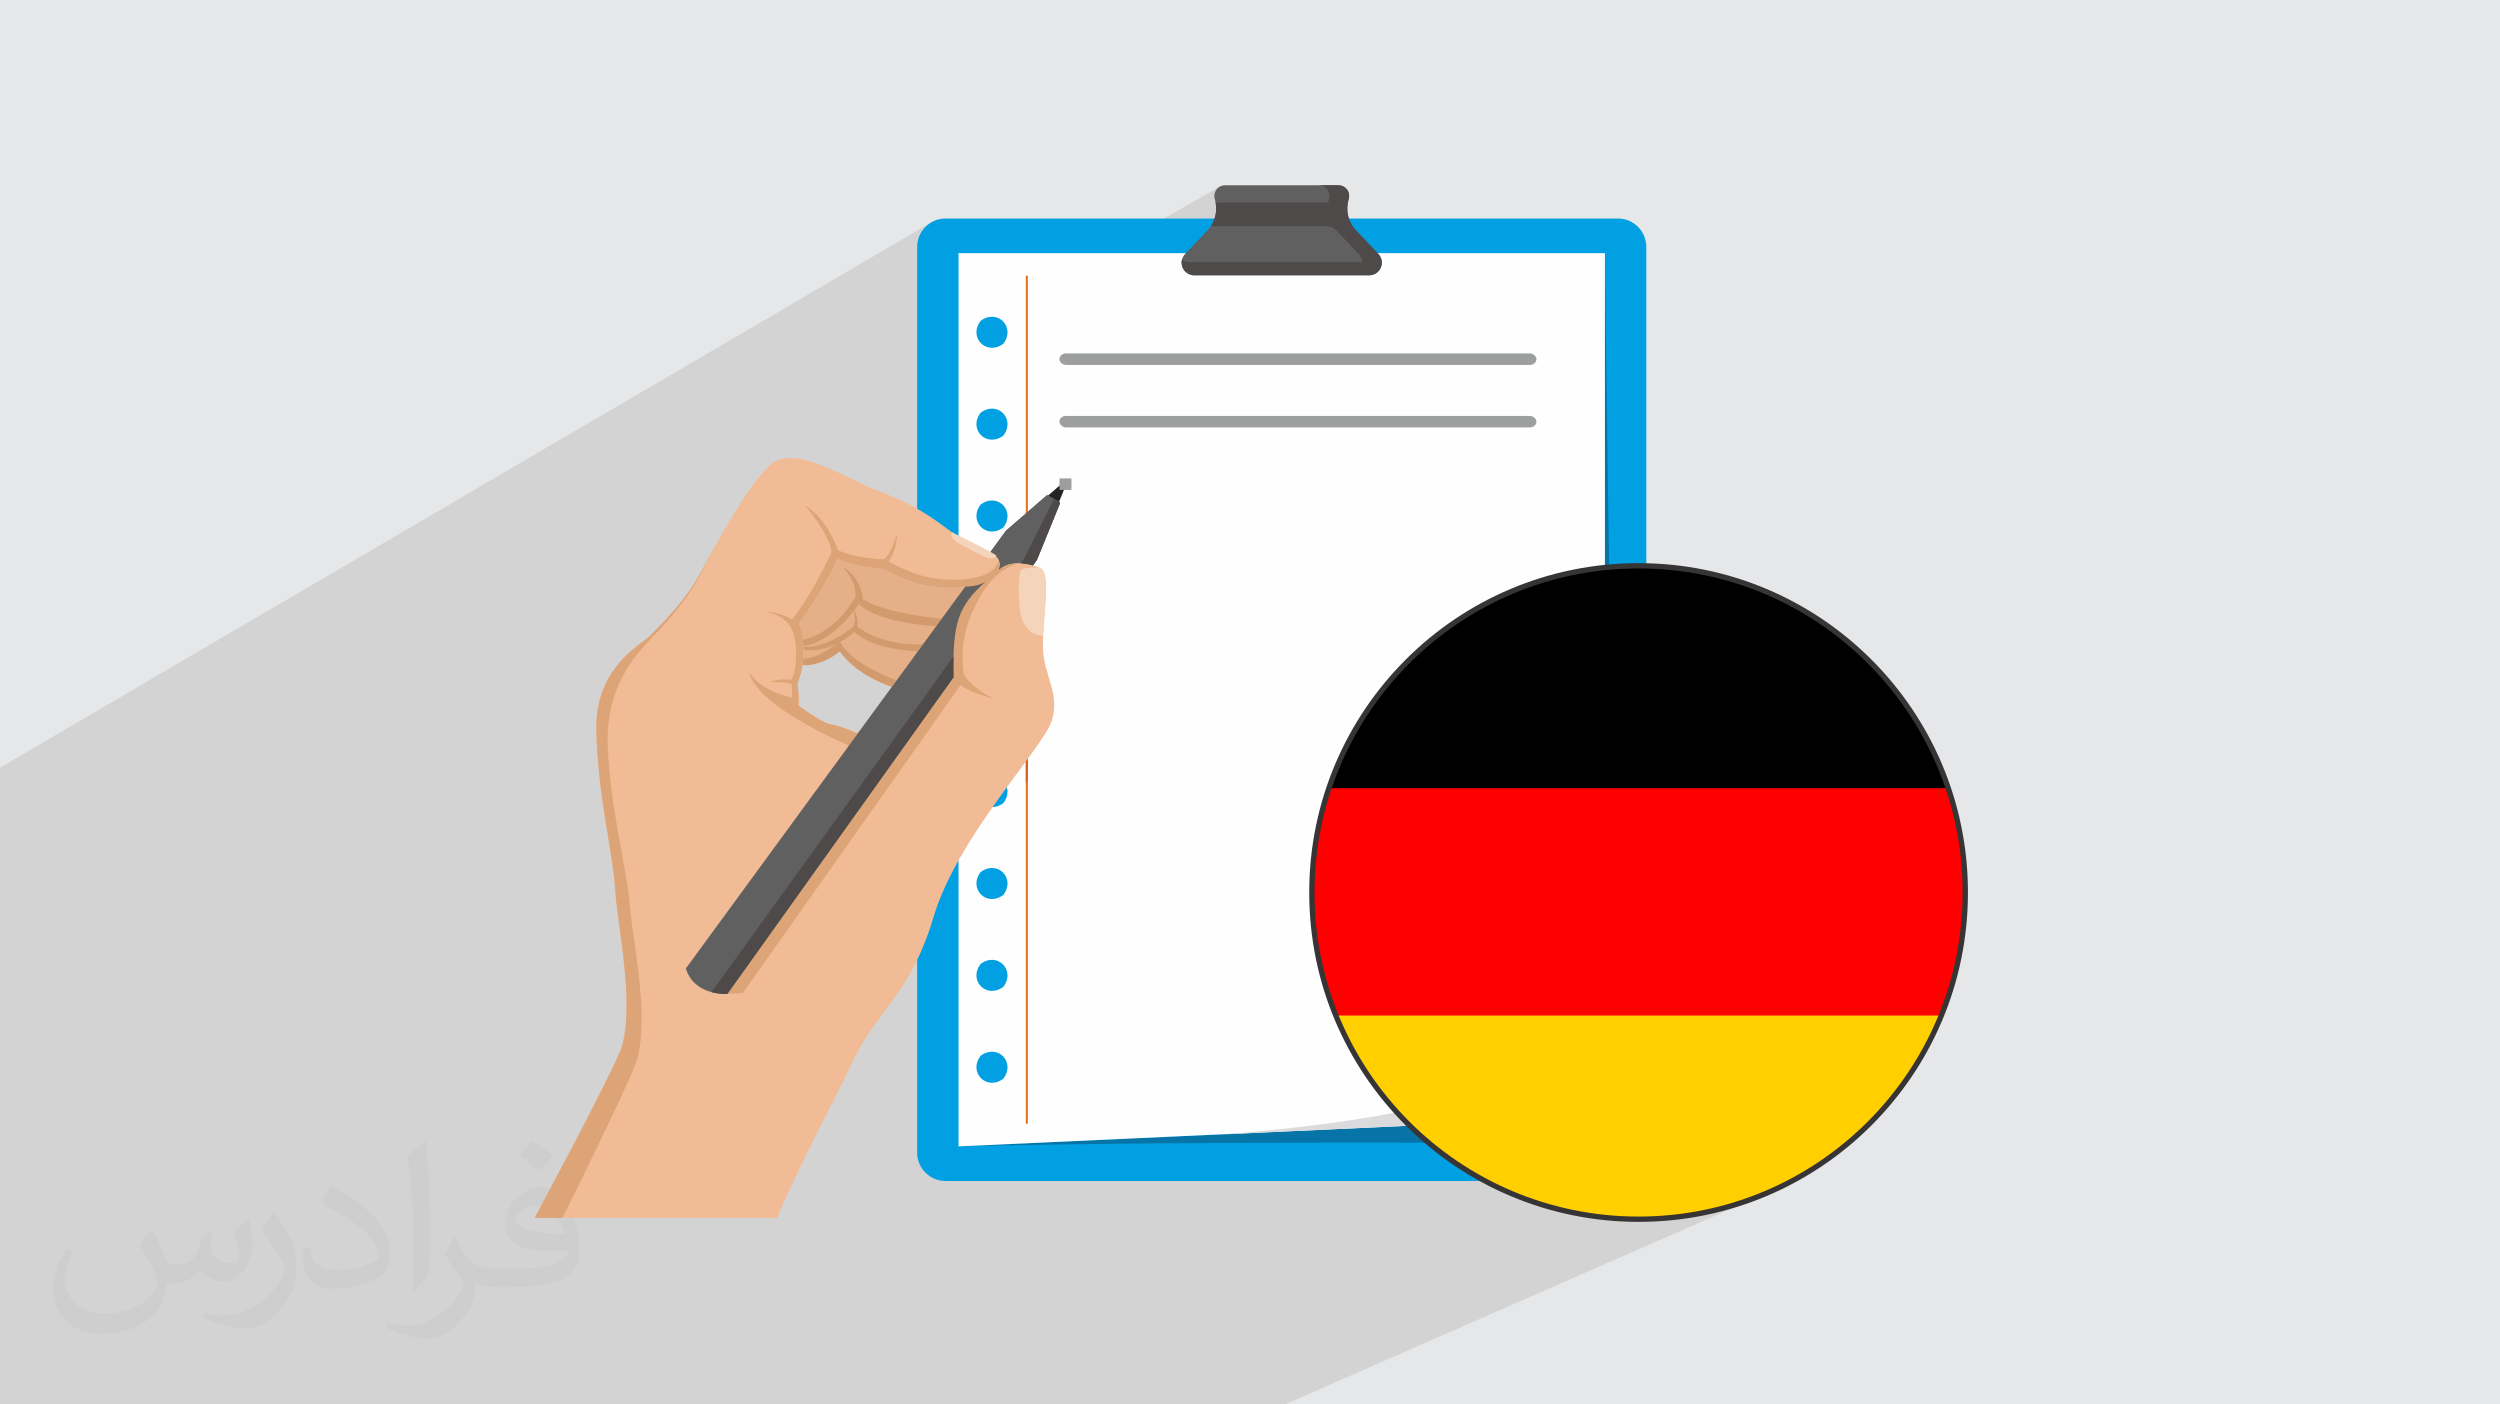 <?xml version="1.0" encoding="UTF-8"?>
<!DOCTYPE svg PUBLIC "-//W3C//DTD SVG 1.1//EN" "http://www.w3.org/Graphics/SVG/1.1/DTD/svg11.dtd">
<!-- Creator: CorelDRAW 2020 (64-Bit) -->
<svg xmlns="http://www.w3.org/2000/svg" xml:space="preserve" width="94.192mm" height="52.917mm" version="1.1" style="shape-rendering:geometricPrecision; text-rendering:geometricPrecision; image-rendering:optimizeQuality; fill-rule:evenodd; clip-rule:evenodd"
viewBox="0 0 9404.92 5283.66"
 xmlns:xlink="http://www.w3.org/1999/xlink"
 xmlns:xodm="http://www.corel.com/coreldraw/odm/2003">
 <defs>
  <style type="text/css">
   <![CDATA[
    .str0 {stroke:#373435;stroke-width:19.97;stroke-miterlimit:22.926}
    .fil21 {fill:none}
    .fil22 {fill:#9D9E9E}
    .fil18 {fill:black}
    .fil0 {fill:#E6E7E8}
    .fil19 {fill:#FE0000}
    .fil17 {fill:#FEFEFE}
    .fil20 {fill:#FFCF00}
    .fil5 {fill:#FEFEFE;fill-rule:nonzero}
    .fil6 {fill:#ED721D;fill-rule:nonzero}
    .fil15 {fill:#F4D5BC;fill-rule:nonzero}
    .fil14 {fill:#F1BC95;fill-rule:nonzero}
    .fil12 {fill:#E5B087;fill-rule:nonzero}
    .fil10 {fill:#D56125;fill-rule:nonzero}
    .fil16 {fill:#DDA478;fill-rule:nonzero}
    .fil7 {fill:#DBDADC;fill-rule:nonzero}
    .fil13 {fill:#D29A6D;fill-rule:nonzero}
    .fil8 {fill:#616060;fill-rule:nonzero}
    .fil9 {fill:#4E4A4A;fill-rule:nonzero}
    .fil11 {fill:#252422;fill-rule:nonzero}
    .fil4 {fill:#0774A7;fill-rule:nonzero}
    .fil3 {fill:#00A0E3;fill-rule:nonzero}
    .fil2 {fill:#373435;fill-opacity:0.031}
    .fil1 {fill:#2B2A29;fill-opacity:0.102}
   ]]>
  </style>
    <clipPath id="id0">
     <path d="M6164.3 2128.53c678.79,0 1229.06,550.27 1229.06,1229.06 0,678.79 -550.27,1229.06 -1229.06,1229.06 -678.79,0 -1229.06,-550.27 -1229.06,-1229.06 0,-678.79 550.27,-1229.06 1229.06,-1229.06z"/>
    </clipPath>
 </defs>
 <g id="Layer_x0020_1">
  <polygon class="fil0" points="-0,0 9404.92,0 9404.92,5283.66 -0,5283.66 "/>
  <polygon class="fil1" points="-0,3650.29 -0,3636.38 -0,3630.22 -0,3623.92 -0,3623.07 -0,3601.03 -0,3581.71 -0,3575.02 -0,3570.27 -0,3566.37 -0,3565.73 -0,3563.93 -0,3502.26 -0,3496.86 -0,3491.99 -0,3478.75 -0,3443.39 -0,3436.17 -0,3436.08 -0,3398.29 -0,3394.84 -0,3367.24 -0,3361.28 -0,3352.67 -0,3323.24 -0,3315.36 -0,3314.61 -0,3250.78 -0,3044.75 -0,2942.47 -0,2887.65 3497.34,840.3 3481.54,853.33 3468.51,869.13 3458.66,887.27 3452.44,907.31 3450.28,928.81 3450.28,1042.58 3605.96,952.24 4150.69,952.24 4590.03,701.27 4582.59,706.14 4576.45,712.48 4571.84,720.01 4568.98,728.44 4568.08,737.48 4569.36,746.88 4571.58,755.51 4573.24,762.91 4574.4,770.34 4575.09,777.79 4575.31,785.24 4575.06,792.65 4574.34,800.02 4573.17,807.31 4571.54,814.51 4569.47,821.59 4566.96,828.53 4564,835.32 4560.63,841.92 4556.82,848.32 4554.93,851.07 4688.99,851.07 4961.45,697.02 4970.86,698.13 4979.4,701.27 4986.84,706.14 4992.98,712.48 4997.58,720.01 5000.45,728.44 5001.36,737.48 5000.08,746.88 4997.85,755.51 4997.66,756.28 4997.5,757.04 4997.35,757.82 4997.22,758.59 4997.08,759.37 4996.95,760.14 4996.83,760.92 4996.68,761.69 4837.93,851.07 4993.34,851.07 4998.03,851.33 5002.61,852.11 5007.06,853.36 5011.34,855.07 5015.44,857.21 5019.33,859.75 5022.99,862.67 5026.37,865.95 5026.51,866.09 5108.32,952.24 6037.63,952.24 6037.73,961.42 6038.02,987.93 6038.51,1030.66 6039.18,1088.48 6040.03,1160.28 6041.06,1244.95 6042.28,1341.36 6043.68,1448.41 6045.25,1564.96 6046.99,1689.91 6048.89,1822.14 6050.97,1960.53 6053.21,2103.97 6053.7,2133.73 6101.05,2130.13 6164.3,2128.53 6227.54,2130.13 6289.96,2134.88 6351.47,2142.69 6411.99,2153.5 6471.46,2167.22 6529.78,2183.78 6586.89,2203.1 6642.7,2225.11 6697.15,2249.72 6750.14,2276.87 6801.61,2306.46 6851.48,2338.43 6899.66,2372.7 6946.09,2409.18 6990.69,2447.81 7033.37,2488.51 7074.07,2531.2 7112.7,2575.79 7149.19,2622.22 7183.45,2670.41 7215.43,2720.27 7245.01,2771.74 7272.16,2824.73 7296.77,2879.18 7318.78,2935 7338.1,2992.1 7354.67,3050.42 7368.38,3109.89 7379.2,3170.41 7387.01,3231.93 7391.76,3294.34 7393.36,3357.59 7391.76,3420.83 7387.01,3483.25 7379.2,3544.76 7368.38,3605.28 7354.67,3664.75 7338.1,3723.07 7318.78,3780.18 7296.77,3835.99 7272.16,3890.44 7245.01,3943.43 7215.43,3994.9 7183.45,4044.77 7149.19,4092.95 7112.7,4139.38 7074.07,4183.98 7033.37,4226.66 6990.69,4267.36 6946.09,4305.99 6899.66,4342.48 6851.48,4376.74 6801.61,4408.72 6750.14,4438.3 6697.15,4465.45 6642.7,4490.06 4832.92,5283.66 4585.82,5283.66 4224.57,5283.66 4202.98,5283.66 3942.25,5283.66 3540.24,5283.66 3512.2,5283.66 3447.66,5283.66 3314.13,5283.66 3202.34,5283.66 3040.2,5283.66 2932.66,5283.66 2443.33,5283.66 1802.82,5283.66 1672.5,5283.66 1665.03,5283.66 1593.22,5283.66 1492.22,5283.66 1473.1,5283.66 1263.23,5283.66 1018.55,5283.66 1015.2,5283.66 1014.4,5283.66 701.26,5283.66 618.8,5283.66 600.94,5283.66 382.51,5283.66 379.5,5283.66 -0,5283.66 -0,5283.56 -0,5261.13 -0,5205.94 -0,5166.8 -0,5165.42 -0,5164.51 -0,5140.3 -0,5135.84 -0,5134.7 -0,5106.24 -0,4975.64 -0,4947.92 -0,4858.22 -0,4856.96 -0,4667.73 -0,4651.18 -0,4650.62 -0,4607.58 -0,4573.5 -0,4549.64 -0,4548.48 -0,4490.54 -0,4483.08 -0,4479.17 -0,4473.17 -0,4463.88 -0,4453.2 -0,4424.77 -0,4394.01 -0,4384.71 -0,4359.81 -0,4330.81 -0,4297.18 -0,4292.34 -0,4269.67 -0,4253.65 -0,4245.16 -0,4241.08 -0,4240.01 -0,4237.78 -0,4236.57 -0,4236.43 -0,4234.71 -0,4233.05 -0,4232.01 -0,4225.14 -0,4224.15 -0,4202.91 -0,4200.5 -0,4200.29 -0,4199.01 -0,4193.67 -0,4193.19 -0,4187.81 -0,4183.26 -0,4183.17 -0,4179.93 -0,4179.92 -0,4175.89 -0,4175.7 -0,4174.12 -0,4172.46 -0,4168 -0,4150.29 -0,4146.01 -0,4142.89 -0,4141.48 -0,4136.64 -0,4135.77 -0,4134.72 -0,4133.05 -0,4128.94 -0,4128.63 -0,4128.43 -0,4125.72 -0,4125.31 -0,4116.53 -0,4111.64 -0,4106.25 -0,4094.65 -0,4085.42 -0,4082.48 -0,4081.62 -0,4079.91 -0,4071.57 -0,4069.45 -0,4069.37 -0,4066.87 -0,4060.56 -0,4059.77 -0,4056.39 -0,4054.32 -0,4053.58 -0,4051.91 -0,4048.37 -0,4047.84 -0,4044.03 -0,4042.42 -0,4041.81 -0,4029.41 -0,4027.11 -0,4023.43 -0,4023.35 -0,4023.24 -0,4014.36 -0,4014.17 -0,4005.92 -0,3997.87 -0,3982.61 -0,3973.58 -0,3970.3 -0,3969.6 -0,3969.58 -0,3954.1 -0,3936.46 -0,3936.32 -0,3932.51 -0,3931.56 -0,3889.74 -0,3889.62 -0,3883.96 -0,3882.71 -0,3874.86 -0,3848 -0,3828.8 -0,3828.72 -0,3819.52 -0,3794.45 -0,3789.79 -0,3765.22 -0,3753.25 -0,3743.99 -0,3679.18 -0,3679 "/>
  <path class="fil2" d="M571.37 4628.22c17.95,27.21 29.6,53.36 40.96,82.43 8.45,16.91 12.93,48.09 52.57,48.09 11.61,0 28.28,-3.42 43.06,-11.61 16.63,-8.73 29.32,-21.94 35.94,-42l15.85 -53.36 38.57 -19.02 2.64 2.64c-5.27,20.09 -6.59,39.36 -6.59,54.43 0,44.63 38.57,61.56 69.22,61.56 17.95,0 34.09,-8.73 34.09,-25.11 0,-21.13 -8.98,-57.06 -20.62,-89.29 17.95,-17.95 35.94,-35.94 56.53,-50.47l3.17 1.6c8.98,38.04 14,75.56 14,100.66 0,24.57 -10.83,51.79 -19.81,69.49 -18.49,34.87 -51.25,62.62 -90.87,62.62 -30.1,0 -63.65,-15.07 -86.66,-43.06l-1.32 0c-21.66,26.96 -55.22,51.25 -108.86,51.25l-16.63 0c-2.64,35.41 -10.29,60.49 -21.94,82.95 -31.95,62.34 -126.81,106.47 -216.1,106.47 -124.17,0 -186.51,-71.59 -186.51,-166.96 0,-58.91 19.27,-113.6 48.88,-152.42l24.29 10.04c-18.49,35.41 -30.91,68.68 -30.91,101.45 0,89.29 72.66,131.83 156.4,131.83 77.68,0 173.83,-49.41 191.28,-106.72 -6.59,-62.62 -30.1,-91.93 -66.04,-148.99 10.83,-19.02 24.83,-38.04 42.28,-58.38l3.17 0 0 0 0 0 -0.02 -0.09zm1432.14 -336.04c26.15,16.39 51.79,35.66 76.87,57.85 -14,19.81 -31.45,37.79 -53.11,53.64 -25.11,-20.34 -50.19,-37.79 -75.84,-56.27 17.42,-19.55 34.62,-38.29 52.04,-55.22l0 0 0 0 0 0 0 0 0 0 0.03 0zm13.47 244.11c-42.28,0 -76.87,27.75 -76.87,48.34 0,44.13 84.53,57.85 185.72,57.31 -12.68,-51.79 -57.06,-105.68 -108.86,-105.68l0.01 0.03zm-94.86 236.19c54.96,0 103.04,-1.6 139.74,-10.83 40.96,-10.29 75.56,-30.91 75.56,-45.17 0,-3.7 0,-8.19 -1.32,-11.89 -22.98,2.11 -49.41,2.11 -72.38,2.11 -74.49,0 -131.55,-16.91 -154.02,-58.66 -5.55,-11.61 -9.51,-24.57 -9.51,-39.36 0,-40.43 17.42,-79.79 48.09,-107 25.61,-22.45 53.89,-36.44 82.67,-36.44 52.04,0 93.51,41.75 122.57,107.54 15.85,35.94 26.68,77.4 26.68,129.72 0,34.87 -9.51,64.19 -31.17,85.85 -40.43,39.11 -114.92,53.89 -229.04,53.89l-51.79 0 0 0 -13.47 0c-28.28,0 -48.62,-5.02 -64.72,-17.42l-2.64 0c0.79,6.59 1.32,12.93 1.32,19.02 0,25.61 -8.45,58.38 -25.61,84.53 -50.72,75.3 -105.68,108.04 -153.24,108.04 -48.09,0 -107,-18.49 -160.11,-42.54l9.51 -18.49c17.17,7.13 40.96,11.89 73.7,11.89 85.85,0 198.66,-82.43 212.66,-163 -3.17,-6.59 -8.98,-15.32 -17.17,-24.57 -25.11,-29.85 -40.96,-54.68 -55.75,-80.83 12.68,-25.11 24.29,-45.17 35.13,-63.4l4.49 -0.53c36.72,74.77 69.99,117.55 144.23,117.55l11.61 0 0 0 53.89 0 0 0 0 0 0 0 0 0 0 0 0.09 0.01zm-371.98 79c6.34,-34.34 6.87,-72.91 6.87,-108.86l0 -53.36c0,-99.6 -12.68,-244.36 -22.98,-338.68 17.95,-19.27 43.06,-42 62.87,-57.31l5.81 1.6c13.47,118.62 16.63,256 16.63,383.06 0,33.3 -1.32,65.79 -4.49,89.55 -1.85,30.1 -19.27,52.83 -56.53,87.7l-8.19 -3.7zm-382.8 -157.19c1.85,46.77 24.83,83.49 105.15,83.49 49.93,0 92.19,-12.93 138.96,-35.13 8.45,-3.7 12.93,-8.73 12.93,-12.93 0,-29.32 -22.45,-68.15 -60.23,-103.55 -36.72,-33.3 -85.34,-62.62 -130.76,-82.18 -15.6,-6.59 -20.62,-13.47 -20.62,-20.09 0,-13.47 17.95,-41.75 32.77,-62.09l5.02 -0.53c52.04,27.21 110.17,67.64 153.24,112.53 39.11,41.47 63.4,83.49 63.4,129.19 0,33.81 -10.29,65.51 -26.96,95.11 -57.06,28.79 -117.83,50.72 -178.06,50.72 -73.17,0 -123.1,-34.34 -123.1,-114.92 0,-8.73 0,-22.19 3.17,-39.64l25.11 0 0 0 0 0 0 0 0 0 0 0 -0.02 0zm-132.37 -132.9l45.45 73.45c16.63,27.21 32.23,56.81 32.23,103.55l0 59.7c0,48.34 -30.91,100.13 -80.83,151.38 -39.11,34.62 -73.7,49.41 -105.68,49.41 -47.55,0 -101.98,-14.79 -164.85,-41.75l7.13 -18.49c19.81,5.27 42.79,9.77 71.06,9.77 90.36,-0.53 182.8,-66.57 225.08,-147.15 5.02,-9.26 6.87,-17.95 6.87,-24.04 0,-9.26 -5.02,-19.55 -8.98,-28.79 -22.98,-43.31 -48.62,-82.95 -76.87,-119.68 14.79,-23.25 29.6,-45.7 45.7,-67.9l3.7 0.53 0 0 0 0 0 0 0 0 0 0 -0.02 0.01z"/>
  <g id="_2821847468288">
   <path class="fil3" d="M6086.58 4442.8l-2529.55 0c-58.96,0 -106.75,-47.79 -106.75,-106.76l0 -3407.23c0,-58.95 47.79,-106.75 106.75,-106.75l2529.55 0c58.96,0 106.76,47.8 106.76,106.75l0 3407.23c0,58.97 -47.8,106.76 -106.76,106.76z"/>
   <path class="fil4" d="M3605.96 4312.62l0 0zm0 0l2267.02 -104.09c92.13,-4.23 164.65,-80.16 164.65,-172.4l0 -3083.89c0.02,1.54 33.42,3151.41 85.65,3350.47 0,0 -441.14,-4.43 -1010.13,-4.43 -474.03,0 -1036.78,3.08 -1507.19,14.35z"/>
   <path class="fil5" d="M3774.66 1292.84c-62.62,47.69 -133.38,-23.09 -85.69,-85.68 62.6,-47.69 133.36,23.08 85.69,85.68zm0 345.61c-62.62,47.69 -133.38,-23.1 -85.69,-85.69 62.6,-47.68 133.36,23.09 85.69,85.69zm0 345.61c-62.62,47.69 -133.38,-23.09 -85.69,-85.68 62.6,-47.68 133.36,23.08 85.69,85.68zm0 345.61c-62.62,47.7 -133.38,-23.09 -85.69,-85.68 62.6,-47.69 133.36,23.08 85.69,85.68zm0 345.62c-62.62,47.68 -133.38,-23.1 -85.69,-85.7 62.6,-47.67 133.36,23.09 85.69,85.7zm0 345.61c-62.62,47.68 -133.38,-23.1 -85.69,-85.69 62.6,-47.68 133.36,23.08 85.69,85.69zm0 345.62c-62.62,47.68 -133.38,-23.1 -85.69,-85.7 62.6,-47.67 133.36,23.1 85.69,85.7zm0 345.6c-62.62,47.7 -133.38,-23.09 -85.69,-85.68 62.6,-47.69 133.36,23.08 85.69,85.68zm0 345.62c-62.62,47.68 -133.38,-23.1 -85.69,-85.7 62.6,-47.67 133.36,23.1 85.69,85.7zm-168.69 -3105.48l0 3360.38 2267.02 -104.09c92.13,-4.23 164.65,-80.16 164.65,-172.4l0 -3083.89 -2431.67 0z"/>
   <polygon class="fil6" points="3858.97,4227.55 3866.95,4227.55 3866.95,1037.32 3858.97,1037.32 "/>
   <path class="fil7" d="M5878.12 3919.17c0,0 -60.26,251.67 -1272.98,348.26l1191.13 -55.38 76.71 -3.52c92.13,-4.23 164.65,-80.16 164.65,-172.4 -101.9,11.96 -159.51,-116.96 -159.51,-116.96z"/>
   <path class="fil8" d="M5184.03 953.87l-83.34 -87.78c-27.98,-29.46 -38.8,-71.24 -28.67,-110.58l2.22 -8.63c6.52,-25.25 -12.55,-49.85 -38.62,-49.85l-427.63 0c-26.07,0 -45.14,24.6 -38.62,49.85l2.22 8.63c10.14,39.34 -0.69,81.13 -28.66,110.58l-83.34 87.78c-7.52,7.91 -12.91,17.87 -14.12,28.71 -3.2,28.69 19.17,52.97 47.22,52.97l658.25 0c28.04,0 50.4,-24.28 47.22,-52.97 -1.21,-10.83 -6.61,-20.8 -14.12,-28.71z"/>
   <path class="fil9" d="M5198.15 982.57c-1.21,-10.83 -6.61,-20.8 -14.12,-28.71l-4.21 -4.43 -79.13 -83.34c-4.46,-4.68 -8.3,-9.77 -11.86,-15.02 -6.54,-9.61 -11.54,-20.07 -14.95,-30.99l-0.23 -0.75c-1.08,-3.5 -1.97,-7.06 -2.71,-10.64l-0.18 -0.91c-2.98,-15.03 -3.03,-30.67 0.08,-46.08 0.42,-2.07 0.65,-4.13 1.18,-6.19l2.22 -8.63c6.52,-25.25 -12.55,-49.85 -38.62,-49.85l-74.17 0c26.07,0 45.13,24.6 38.63,49.85l-2.23 8.63c-0.53,2.05 -0.77,4.12 -1.18,6.18l-423.92 0c6.29,31.2 -0.28,63.34 -17.98,89.38l438.57 0c12.63,0 24.36,5.7 33.03,14.88l0.14 0.14 83.35 87.78c8.27,8.7 13.97,19.89 14.34,32.01l-0.22 0.22 -648.43 0c-10.84,0 -20.78,-3.7 -28.79,-9.83 -0.56,2.08 -1.07,4.15 -1.31,6.3 -3.2,28.69 19.17,52.97 47.22,52.97l658.25 0c28.04,0 50.4,-24.28 47.22,-52.97z"/>
   <path class="fil10" d="M3858.97 2947.53l0 -802.74c1.24,0.02 2.48,0.05 3.72,0.07l-0.28 -0.01c-1.15,-0.02 -2.3,-0.06 -3.44,-0.06l0 -171.35 7.97 -7.25 0 969.97c-2.64,3.77 -5.28,7.54 -7.97,11.37z"/>
   <path class="fil11" d="M3940.03 1866.67l45.24 -39.22c9.14,-7.92 22.75,1.83 18.18,13.03l-20.58 50.51 -42.85 -24.32z"/>
   <path class="fil8" d="M3784 1996.88l153.33 -132.89c1.08,-0.95 2.65,-1.1 3.89,-0.39l44.87 25.48c1.49,0.85 2.13,2.67 1.48,4.24l-86.59 212.55 -15.14 21.31c-43.44,-12.41 -99.14,-14.04 -132.41,22.13 0,0 21.27,-34.57 -10.63,-60.27 0,0 -7.47,-3.23 -19.49,-8.78l60.69 -83.38z"/>
   <path class="fil8" d="M3784 1996.88l153.33 -132.89c1.08,-0.95 2.65,-1.1 3.89,-0.39l44.87 25.48c1.49,0.85 2.13,2.67 1.48,4.24l-86.59 212.55 -15.14 21.31c-43.44,-12.41 -99.14,-14.04 -132.41,22.13 0,0 21.27,-34.57 -10.63,-60.27 0,0 -7.47,-3.23 -19.49,-8.78l60.69 -83.38z"/>
   <path class="fil12" d="M3022.3 2429.75c0.1,1.52 0.25,2.92 0.32,4.45 105.64,1.66 192.91,-82.85 192.91,-82.85 94.37,70 201.89,75.2 257.12,72.18l-117.37 160.41c-46.47,-16.08 -141.32,-56.6 -196.02,-133.78 0,0 -64.37,56.16 -140.26,52.11 4.2,-26.61 4.67,-51.09 3.3,-72.52z"/>
   <path class="fil13" d="M3019 2502.27c1.32,-8.34 2.16,-16.36 2.8,-24.24 63.83,-0.46 137.46,-66.41 137.46,-66.41 36.38,77.17 169.59,131.44 214.03,147.73l-18 24.59c-46.47,-16.08 -141.32,-56.6 -196.02,-133.78 0,0 -64.37,56.16 -140.26,52.11z"/>
   <path class="fil13" d="M3490.24 2451.49c0,0 -195.83,3.54 -276.48,-74.45 0,0 -90.39,88.63 -207.37,65.59l-9.75 -62.92 219.77 -179.01 367.76 85.96 -93.94 164.83z"/>
   <path class="fil12" d="M3020.24 2407.75c135.27,-32.92 203.27,-171.61 203.27,-171.61 59.27,64.08 277.83,87.62 319.26,91.54l-70.11 95.84c-55.23,3.02 -162.75,-2.18 -257.12,-72.18 0,0 -87.27,84.51 -192.91,82.85 -0.49,-9.73 -1.38,-18.84 -2.5,-27.25l0.11 0.8z"/>
   <path class="fil13" d="M3540.08 2356.45c0,0 -228.62,-5.99 -309.71,-84.41 0,0 -93.71,151.09 -223.98,160.84l-3.54 -66.46 172.81 -180.79 166.6 38.99 236.61 70 -38.78 61.83z"/>
   <path class="fil14" d="M2999.74 2572.47c49.19,-123.63 5.32,-227.32 5.32,-227.32 74.44,-94.38 146.67,-243.7 146.67,-243.7 49.62,30.13 172.8,38.99 172.8,38.99 138.24,85.95 306.63,66.47 306.63,66.47l-393.64 538.01 -13.11 13.63c0,0 -57.16,-26.59 -97.04,-33.23 -39.88,-6.65 -123.62,-71.77 -123.62,-71.77 3.98,-33.24 -3.99,-81.08 -3.99,-81.08zm-76.75 2009.1c89.83,-211.47 225.48,-458.63 288.11,-594.33 85.07,-184.33 212.68,-241.04 301.3,-538.79 88.61,-297.76 407.64,-630.95 443.08,-733.75 35.46,-102.8 -28.37,-170.15 -31.89,-276.49 -3.54,-106.34 33.67,-281.81 -10.64,-301.3 -44.31,-19.5 -118.75,-31.91 -159.51,12.41 0,0 21.27,-34.57 -10.63,-60.27 0,0 -106.35,-46.08 -166.6,-90.39 -60.26,-44.3 -127.62,-97.47 -264.08,-148.86 -136.47,-51.4 -327.89,-186.1 -418.28,-97.48 -90.39,88.62 -187.88,272.95 -255.22,397.01 -67.35,124.06 -157.74,203.82 -189.64,239.27 -31.9,35.45 -210.91,116.08 -205.6,360.66 5.32,244.59 63.81,465.25 70.9,596.4 7.09,131.16 74.44,423.6 24.81,591.97 -15.31,51.93 -155.79,322.37 -327.53,643.96l911.42 0z"/>
   <path class="fil12" d="M3324.53 2140.44c138.24,85.95 306.62,66.46 306.62,66.46l-88.38 120.79c-41.43,-3.92 -259.99,-27.46 -319.26,-91.54 0,0 -68.01,138.69 -203.27,171.61 -5.05,-38.61 -15.18,-62.62 -15.18,-62.62 74.44,-94.37 146.67,-243.69 146.67,-243.69 49.62,30.12 172.8,38.99 172.8,38.99z"/>
   <path class="fil15" d="M3924.19 2389.53l-2.38 0.81c0,0 -77.98,8.87 -86.85,-115.21 -8.87,-124.06 8.87,-132.92 8.87,-132.92 0,0 14.17,-8.87 69.12,-5.32 38.04,16.73 16.01,148.42 11.24,252.64z"/>
   <path class="fil16" d="M3237.51 2744.91l-13.11 13.63c0,0 -57.16,-26.59 -97.04,-33.23 -39.88,-6.65 -123.62,-71.78 -123.62,-71.78 3.98,-33.23 -3.99,-81.08 -3.99,-81.08 49.19,-123.62 5.32,-227.32 5.32,-227.32 74.44,-94.37 146.67,-243.69 146.67,-243.69 49.62,30.12 172.8,38.99 172.8,38.99 138.24,85.95 306.62,66.46 306.62,66.46l-393.63 538.02zm391.86 -189.75c0,0 -28.8,-112.98 20.39,-232.61 45.08,-109.66 98.08,-180.08 182.33,-203.37 -29.32,-0.05 -58.21,7.91 -78.65,30.12 0,0 13.32,-21.82 2.87,-43.67 -0.39,20.09 -22.15,46.11 -60.47,59.62 -61.65,21.74 -164.83,21.26 -240.16,-3.54 -70.34,-23.16 -111.66,-49.18 -111.66,-49.18 0,0 29.26,-42.1 31.01,-105.02 0,0 -20.38,74.45 -49.61,95.72 0,0 -103.68,0 -172.81,-33.68 0,0 -35.45,-113.44 -125.84,-170.15 0,0 95.72,109.89 101.03,179.01 0,0 -74.44,162.17 -147.99,251.68 0,0 -45.2,-28.8 -106.35,-28.8 0,0 83.74,6.64 107.68,71.77 23.92,65.14 13.29,154.2 -3.99,184.78 0,0 -39.88,-7.98 -81.09,7.96 0,0 67.8,-1.33 82.42,9.32l1.34 49.18c0,0 -112.99,-19.93 -160.85,-94.37 0,0 3.98,63.79 150.2,156.84 146.23,93.05 269.84,135.59 269.84,135.59l-534.8 890.15 31.9 26.58 58.48 -3.53 834.78 -1180.39z"/>
   <path class="fil8" d="M3631.14 2206.9c33.57,-1.99 54.93,-5.13 76.6,-18.79 -104.94,93.82 -124.04,156.22 -120.92,359.98l-850.72 1191.01c0,0 -124.06,8.88 -155.96,-95.7l1051 -1436.5z"/>
   <path class="fil13" d="M3246.98 2265.39c0,0 0,-91.72 -79.75,-134.26 0,0 66.46,58.49 47.85,135.58l31.9 -1.33z"/>
   <path class="fil13" d="M3223.72 2368.4c0,0 11.3,-44.52 -13.95,-78.42 0,0 15.29,49.19 -4.66,78.42l18.61 0z"/>
   <path class="fil15" d="M3745.04 2087.25c2.38,1.34 3.1,4.33 1.29,6.36 -18.46,20.72 -68.98,-13.21 -125.82,-42.24 -51.32,-26.2 -42.85,-43.12 -38.19,-48.33 103.99,49.66 142.87,72.92 162.72,84.2z"/>
   <path class="fil16" d="M3604.55 2494.91c0,0 21.28,83.29 134.71,132.93 0,0 -83.3,-17.73 -132.93,-54.94l-1.78 -77.99z"/>
   <path class="fil16" d="M2637.14 2156.83c-64.93,125.35 -153.77,206.84 -184.98,242.89 -31.21,36.06 -175.86,160.74 -165.82,405.17 10.04,244.43 72.79,463.93 82.42,594.91 9.63,131 74.95,414.23 28.59,583.54 -13.69,49.99 -132.38,297.66 -280.94,598.22l-104.83 0c171.74,-321.58 312.23,-592.02 327.53,-643.96 49.62,-168.38 -17.72,-460.81 -24.81,-591.97 -7.09,-131.15 -65.58,-351.81 -70.9,-596.4 -5.31,-244.58 173.7,-325.22 205.6,-360.66 31.9,-35.45 122.29,-115.21 189.64,-239.27 16.7,-30.78 35.28,-65.28 55.13,-101.09 -20.45,38.5 -39.55,75.68 -56.61,108.62z"/>
   <path class="fil9" d="M3587.03 2469.94c-0.61,23.58 -0.64,49.41 -0.2,78.14l-850.72 1191.01c0,0 -27.11,1.94 -59.24,-6.68l910.16 -1262.47z"/>
   <path class="fil9" d="M3852.7 2101.45l112.19 -224.41 21.21 12.04c1.49,0.85 2.13,2.67 1.48,4.24l-86.59 212.55 -15.14 21.31c-14.45,-4.13 -30.23,-7.01 -46.12,-7.76l12.97 -17.97z"/>
   <path class="fil17" d="M6164.3 2128.53c678.79,0 1229.06,550.27 1229.06,1229.06 0,678.79 -550.27,1229.06 -1229.06,1229.06 -678.79,0 -1229.06,-550.27 -1229.06,-1229.06 0,-678.79 550.27,-1229.06 1229.06,-1229.06z"/>
   <g>
   </g>
   <g style="clip-path:url(#id0)">
    <g id="_2821847472176">
     <rect class="fil18" x="4824.29" y="2100.78" width="2680.01" height="891.67"/>
     <rect class="fil19" x="4824.29" y="2965.14" width="2680.01" height="891.67"/>
     <rect class="fil20" x="4824.29" y="3820.41" width="2680.01" height="891.67"/>
    </g>
   </g>
   <path class="fil21" d="M6164.3 2128.53c678.79,0 1229.06,550.27 1229.06,1229.06 0,678.79 -550.27,1229.06 -1229.06,1229.06 -678.79,0 -1229.06,-550.27 -1229.06,-1229.06 0,-678.79 550.27,-1229.06 1229.06,-1229.06z"/>
   <path class="fil21 str0" d="M6164.3 2128.53c678.79,0 1229.06,550.27 1229.06,1229.06 0,678.79 -550.27,1229.06 -1229.06,1229.06 -678.79,0 -1229.06,-550.27 -1229.06,-1229.06 0,-678.79 550.27,-1229.06 1229.06,-1229.06z"/>
   <rect class="fil22" x="3985.47" y="1564.64" width="1794.49" height="43.24" rx="24.51" ry="24.51"/>
   <rect class="fil22" x="3985.47" y="1329.51" width="1794.49" height="43.24" rx="24.51" ry="24.51"/>
   <rect class="fil22" x="3985.47" y="1799.76" width="45.6" height="43.24" rx="0.62" ry="24.51"/>
  </g>
 </g>
</svg>
